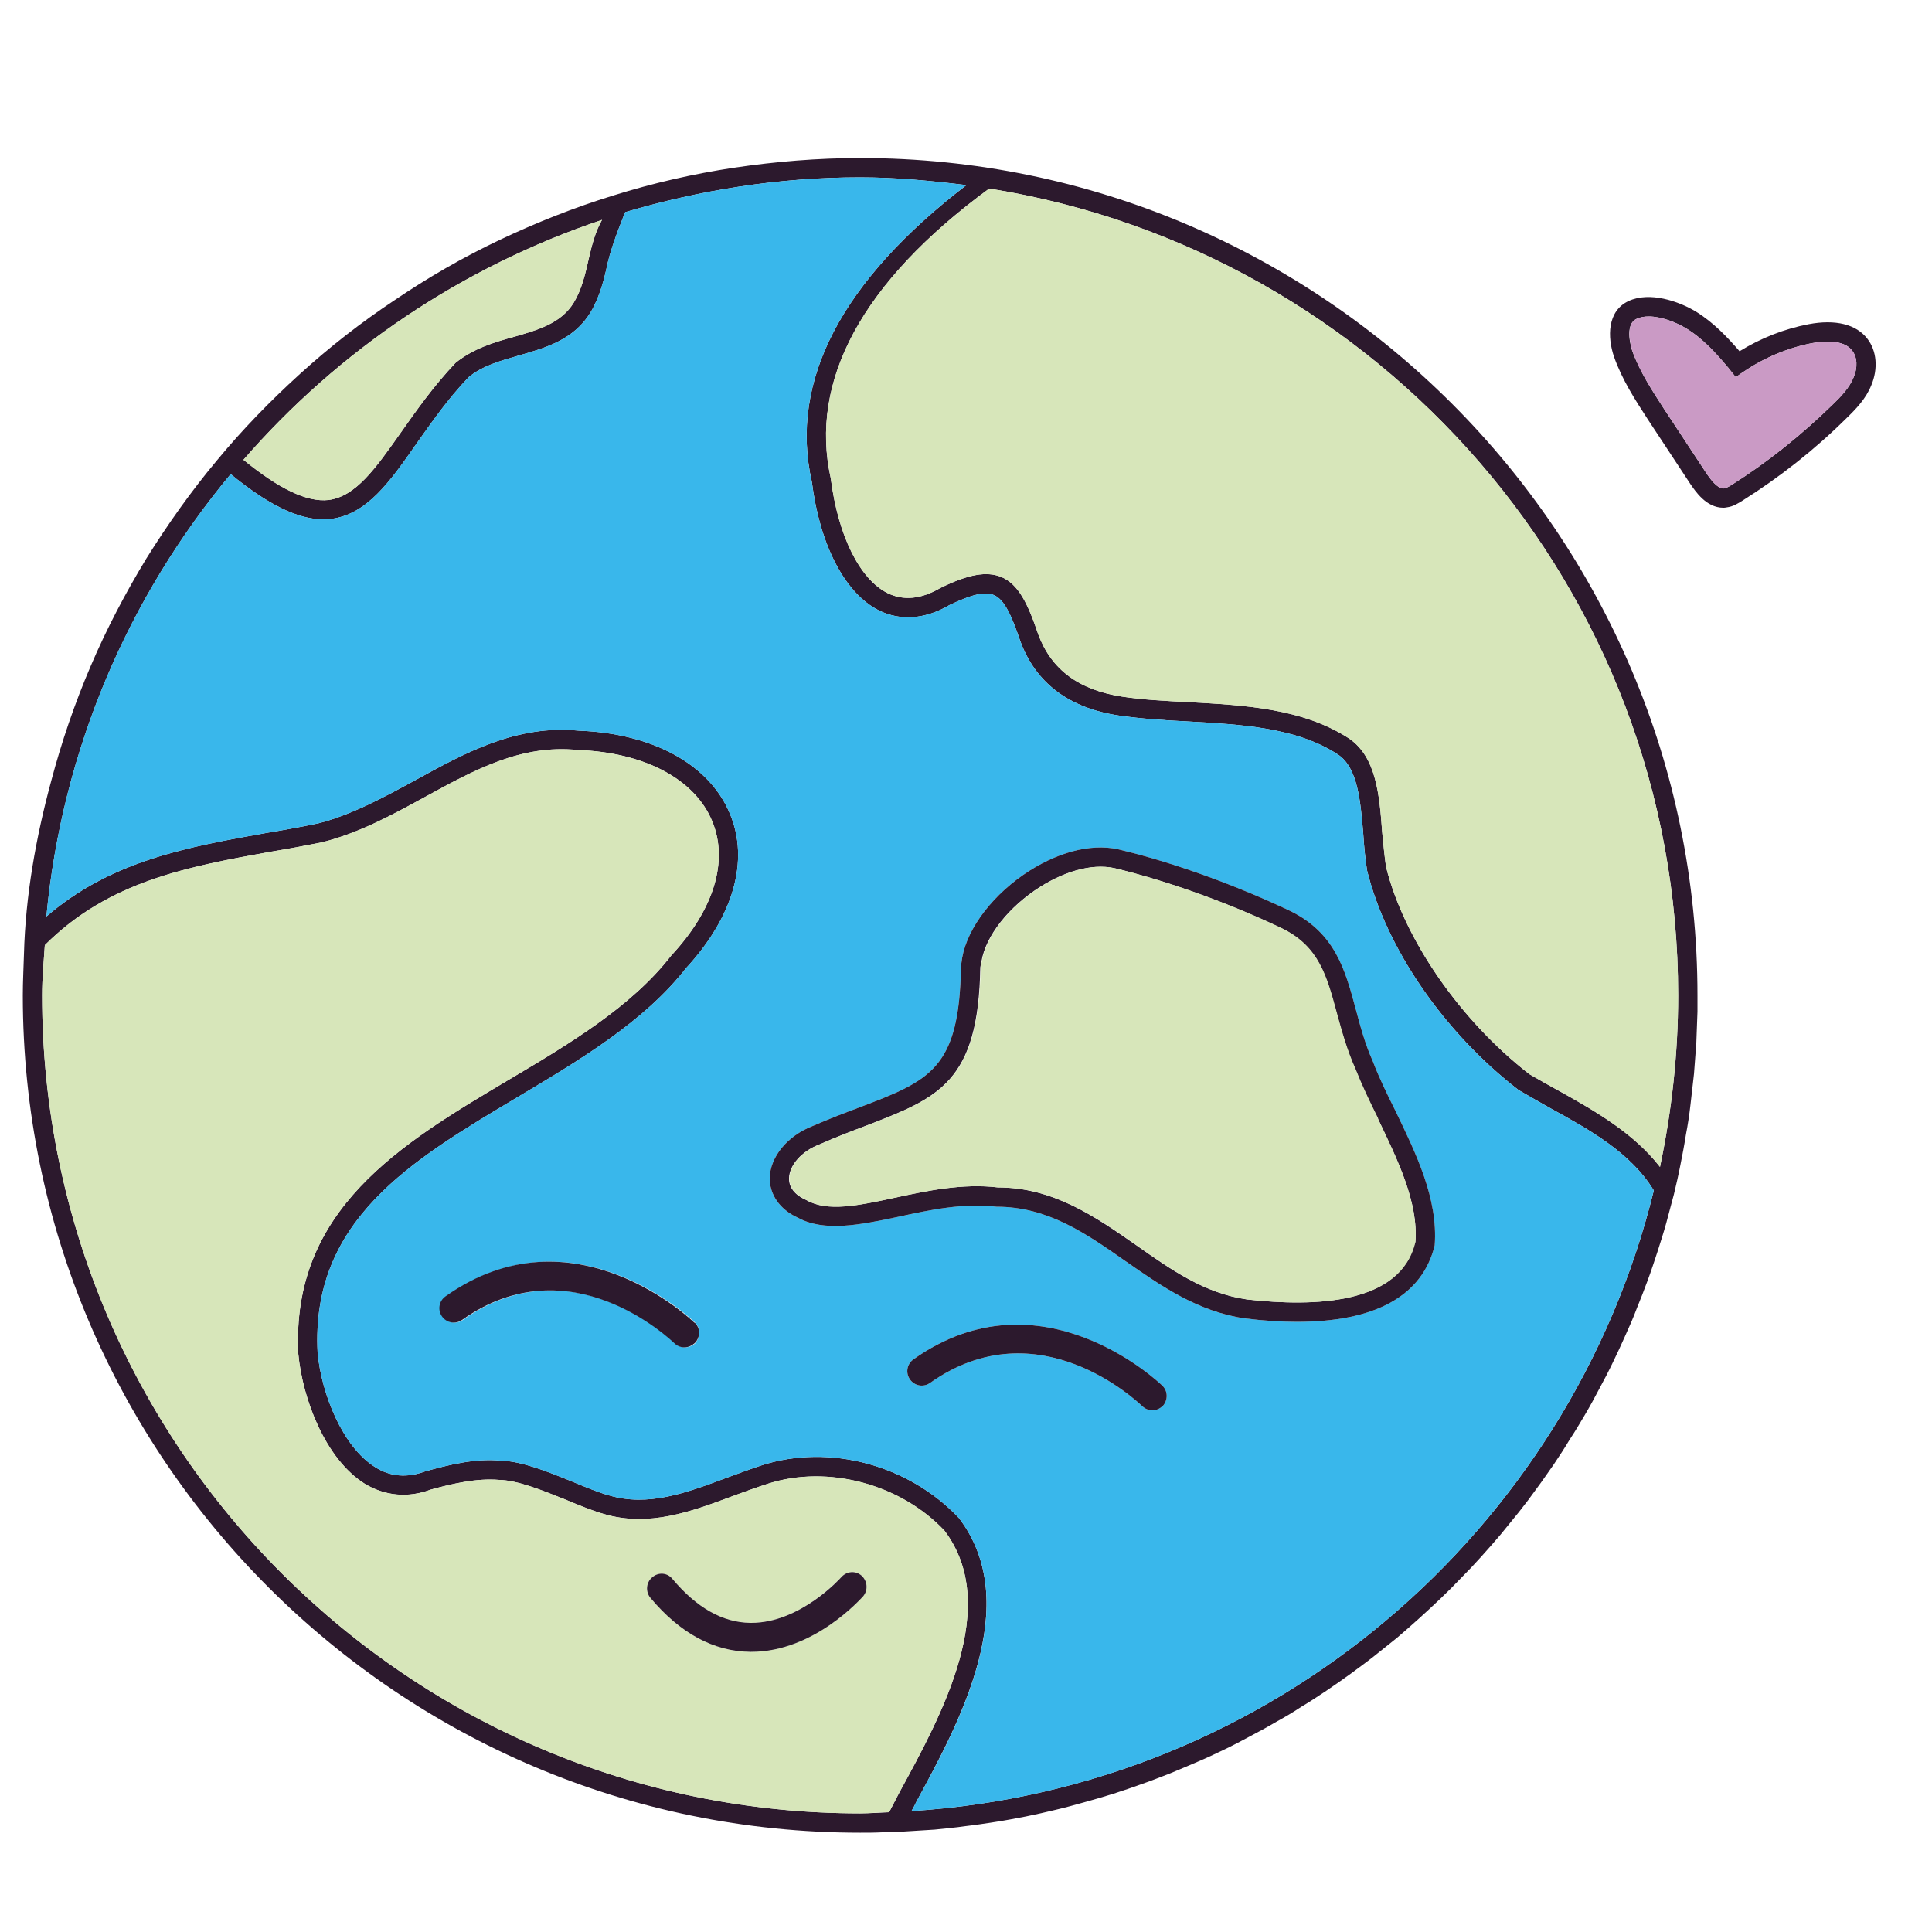 <svg xmlns="http://www.w3.org/2000/svg" width="196" height="196" viewBox="0 0 196 196" fill="none"><path d="M189.452 34.378C190.393 35.594 190.55 37.397 189.844 39.082C189.295 40.454 188.276 41.513 187.257 42.493C184.082 45.629 180.554 48.412 176.751 50.803C176.359 51.038 175.85 51.391 175.183 51.47C175.026 51.509 174.909 51.509 174.83 51.509C173.066 51.509 171.969 49.784 171.498 49.118L167.186 42.571C165.893 40.572 164.56 38.534 163.737 36.182C163.07 34.222 163.031 31.556 165.226 30.537C167.343 29.557 170.283 30.537 172.086 31.634C173.85 32.732 175.262 34.222 176.477 35.633C178.633 34.3 181.024 33.359 183.494 32.889C186.198 32.379 188.315 32.889 189.452 34.378ZM188.041 38.298C188.472 37.318 188.433 36.221 187.884 35.554C187.022 34.418 184.983 34.614 183.846 34.81C181.377 35.28 178.946 36.299 176.83 37.75L176.085 38.259L175.34 37.318C174.125 35.868 172.753 34.339 171.067 33.32C169.97 32.654 168.48 32.105 167.265 32.105C166.794 32.105 166.402 32.183 166.05 32.34C164.717 32.928 165.54 35.437 165.579 35.554C166.324 37.671 167.618 39.631 168.833 41.513L173.145 48.059C173.85 49.118 174.478 49.627 174.909 49.549C175.144 49.51 175.418 49.353 175.732 49.157C179.378 46.844 182.788 44.1 185.885 41.082C186.747 40.258 187.61 39.357 188.041 38.298Z" fill="#2C192D"></path><path d="M187.886 35.554C188.435 36.221 188.474 37.318 188.043 38.298C187.611 39.357 186.749 40.258 185.887 41.081C182.79 44.1 179.379 46.844 175.734 49.157C175.42 49.353 175.146 49.51 174.911 49.549C174.479 49.627 173.852 49.117 173.147 48.059L168.835 41.513C167.619 39.631 166.326 37.671 165.581 35.554C165.581 35.437 164.719 32.928 166.051 32.34C166.404 32.183 166.796 32.105 167.267 32.105C168.482 32.105 169.971 32.654 171.069 33.32C172.755 34.339 174.127 35.868 175.342 37.318L176.087 38.259L176.831 37.749C178.948 36.299 181.379 35.28 183.848 34.809C184.985 34.614 187.023 34.417 187.886 35.554Z" fill="#CA9AC5"></path><path d="M172.207 100.979V102.626L172.09 105.801C172.011 106.859 171.933 107.878 171.854 108.937C171.737 109.995 171.619 111.014 171.502 112.034C171.384 113.092 171.227 114.111 171.031 115.13C170.874 116.15 170.678 117.169 170.482 118.149C170.286 119.168 170.051 120.187 169.816 121.167C169.542 122.147 169.306 123.127 169.032 124.107C168.758 125.087 168.444 126.067 168.13 127.047C167.817 127.988 167.503 128.968 167.15 129.909C166.798 130.85 166.445 131.79 166.053 132.731C165.7 133.672 165.308 134.574 164.877 135.514C164.485 136.416 164.054 137.318 163.622 138.219C163.191 139.121 162.721 140.022 162.25 140.885C161.78 141.786 161.31 142.649 160.8 143.511C160.29 144.374 159.781 145.236 159.232 146.059C158.722 146.922 158.174 147.745 157.625 148.568C157.037 149.391 156.488 150.214 155.9 150.998C155.312 151.822 154.724 152.606 154.097 153.39C153.47 154.174 152.842 154.918 152.215 155.702C151.588 156.447 150.922 157.192 150.255 157.937C149.589 158.682 148.922 159.387 148.217 160.093C147.55 160.798 146.845 161.504 146.1 162.21C145.394 162.876 144.689 163.542 143.944 164.209C143.199 164.875 142.454 165.542 141.71 166.169L139.358 168.05C138.613 168.638 137.79 169.226 137.006 169.814C136.182 170.402 135.359 170.99 134.536 171.539C133.713 172.088 132.89 172.637 132.027 173.146C131.204 173.695 130.342 174.205 129.479 174.675C128.617 175.185 127.754 175.655 126.853 176.126C125.99 176.596 125.089 177.066 124.187 177.498C123.286 177.929 122.384 178.36 121.443 178.752C120.542 179.144 119.601 179.536 118.66 179.928C117.719 180.281 116.778 180.673 115.838 180.986C114.897 181.339 113.917 181.653 112.976 181.966C111.996 182.28 111.016 182.554 110.036 182.829C109.056 183.103 108.076 183.378 107.057 183.613C106.077 183.848 105.058 184.083 104.078 184.279C103.058 184.475 102.039 184.671 101.02 184.828C100.001 184.985 98.982 185.142 97.962 185.259C96.904 185.416 95.885 185.494 94.826 185.612C93.768 185.69 92.749 185.73 91.69 185.808C90.985 185.886 90.24 185.886 89.495 185.886C88.751 185.926 88.006 185.926 87.261 185.926C40.417 185.926 2.314 147.823 2.314 100.979C2.314 99.568 2.393 98.157 2.432 96.746C2.589 90.866 3.647 84.946 5.176 79.302C6.234 75.303 7.567 71.383 9.214 67.542C10.821 63.778 12.742 60.133 14.858 56.644C17.015 53.194 19.366 49.862 21.993 46.726C24.58 43.59 27.402 40.69 30.421 37.946C33.439 35.202 36.654 32.693 40.025 30.458C43.435 28.146 46.963 26.107 50.687 24.343C54.411 22.579 58.253 21.05 62.212 19.835C66.21 18.581 70.326 17.64 74.482 17.013C78.715 16.386 82.988 16.033 87.261 16.033C134.105 16.033 172.207 54.174 172.207 100.979ZM168.405 118.384C169.581 112.778 170.247 106.977 170.247 100.979C170.247 59.702 139.906 25.441 100.354 19.13C87.378 28.655 82.086 38.69 84.282 48.53C85.026 54.37 87.222 58.761 90.044 60.172C91.651 60.956 93.415 60.799 95.375 59.662C98.237 58.251 100.079 57.938 101.569 58.526C103.333 59.27 104.274 61.23 105.332 64.366C106.665 67.934 109.448 70.011 113.878 70.678C115.955 70.991 118.19 71.109 120.542 71.226C126.226 71.54 132.145 71.854 136.849 74.911C139.632 76.793 139.946 80.674 140.22 84.398C140.338 85.652 140.455 86.828 140.612 87.926C142.415 95.256 148.138 103.527 155.155 108.976C156.135 109.525 157.194 110.152 158.291 110.74C162.015 112.818 165.778 115.013 168.405 118.384ZM167.778 120.775C165.465 116.973 161.349 114.66 157.35 112.465C156.253 111.838 155.116 111.21 154.058 110.583C146.492 104.742 140.651 96.236 138.691 88.318C138.495 87.102 138.378 85.809 138.299 84.554C138.025 81.301 137.75 77.89 135.751 76.558C131.518 73.774 125.873 73.5 120.424 73.186C118.033 73.069 115.759 72.912 113.564 72.598C108.468 71.854 105.058 69.306 103.49 64.994C102.627 62.446 101.882 60.799 100.824 60.368C99.922 59.976 98.511 60.329 96.316 61.387C93.847 62.838 91.338 62.994 89.182 61.936C85.732 60.211 83.184 55.35 82.361 48.882C80.048 38.651 85.379 28.498 98.041 18.777C94.513 18.346 90.946 17.993 87.261 17.993C78.99 17.993 70.993 19.286 63.427 21.521C63.427 21.521 62.134 24.618 61.663 26.617C61.31 28.263 60.879 30.066 59.899 31.713C58.214 34.457 55.391 35.28 52.647 36.064C50.727 36.613 48.923 37.122 47.551 38.259C45.474 40.415 43.788 42.846 42.259 45.002C39.554 48.882 37.203 52.214 33.557 52.646C33.282 52.685 33.047 52.685 32.773 52.685C30.186 52.685 27.128 51.156 23.404 48.098C13.055 60.525 6.313 76.009 4.706 92.982C11.291 87.298 19.014 85.926 27.167 84.476C28.853 84.202 30.538 83.888 32.263 83.535C35.674 82.673 38.966 80.87 42.142 79.145C47.199 76.362 52.412 73.5 58.723 74.127C66.21 74.402 71.973 77.538 74.05 82.555C76.05 87.298 74.403 93.022 69.582 98.235C65.348 103.645 58.841 107.526 52.53 111.289C41.75 117.718 31.518 123.754 32.224 137.239C32.616 141.434 34.772 146.804 38.065 148.842C39.594 149.822 41.319 149.94 43.122 149.274C45.513 148.607 48.178 147.941 50.726 148.176C52.883 148.215 55.509 149.274 58.018 150.293C59.35 150.842 60.644 151.39 61.781 151.704C65.74 152.88 69.582 151.469 73.659 149.94C74.874 149.509 76.089 149.038 77.304 148.646C84.164 146.451 92.2 148.607 97.296 154.017C103.882 162.719 97.296 174.793 92.984 182.75C92.827 183.103 92.67 183.378 92.474 183.73C129.087 181.418 159.271 155.35 167.778 120.775ZM91.259 181.81C95.611 173.852 101.569 162.876 95.806 155.271C91.338 150.567 83.968 148.568 77.892 150.528C76.677 150.92 75.501 151.351 74.325 151.782C70.13 153.35 65.819 154.958 61.232 153.586C60.017 153.233 58.684 152.684 57.273 152.096C54.921 151.155 52.49 150.175 50.648 150.136C48.335 149.94 45.866 150.528 43.71 151.116C41.436 151.978 39.084 151.782 37.007 150.528C33.008 148.019 30.695 141.943 30.264 137.357C29.519 122.696 40.691 116.032 51.511 109.603C57.665 105.958 64.055 102.155 68.092 96.942C72.443 92.277 73.933 87.338 72.247 83.3C70.483 79.027 65.348 76.322 58.606 76.087C52.843 75.499 48.1 78.126 43.083 80.87C39.79 82.673 36.418 84.515 32.655 85.456C30.891 85.809 29.206 86.122 27.52 86.397C19.053 87.926 11.056 89.376 4.549 95.883C4.431 97.569 4.274 99.254 4.274 100.979C4.274 146.765 41.514 183.966 87.261 183.966C88.28 183.966 89.221 183.887 90.201 183.848C90.554 183.182 90.867 182.554 91.259 181.81ZM59.742 26.186C60.056 24.814 60.409 23.481 61.075 22.305C46.846 27.087 34.341 35.554 24.698 46.648C28.304 49.588 31.127 50.96 33.322 50.725C36.105 50.372 38.104 47.51 40.652 43.904C42.22 41.67 43.984 39.161 46.218 36.809C48.022 35.358 50.099 34.731 52.098 34.182C54.568 33.477 56.92 32.81 58.214 30.694C59.037 29.322 59.39 27.754 59.742 26.186Z" fill="#2C192D"></path><path d="M170.247 100.979C170.247 106.977 169.58 112.779 168.404 118.384C165.778 115.013 162.015 112.818 158.291 110.74C157.193 110.152 156.135 109.525 155.155 108.976C148.138 103.527 142.415 95.256 140.611 87.926C140.455 86.828 140.337 85.652 140.219 84.398C139.945 80.674 139.631 76.793 136.848 74.911C132.144 71.854 126.225 71.54 120.541 71.227C118.189 71.109 115.955 70.991 113.877 70.678C109.447 70.011 106.664 67.934 105.331 64.367C104.273 61.231 103.332 59.271 101.568 58.526C100.079 57.938 98.236 58.251 95.374 59.663C93.415 60.799 91.65 60.956 90.043 60.172C87.221 58.761 85.026 54.371 84.281 48.53C82.086 38.691 87.378 28.655 100.353 19.13C139.906 25.441 170.247 59.702 170.247 100.979Z" fill="#D7E6BA"></path><path d="M157.348 112.465C161.346 114.66 165.462 116.973 167.775 120.775C159.269 155.35 129.085 181.418 92.472 183.73C92.668 183.378 92.825 183.103 92.981 182.75C97.333 174.793 103.879 162.719 97.293 154.017C92.198 148.607 84.162 146.451 77.302 148.646C76.086 149.038 74.871 149.509 73.656 149.94C69.579 151.469 65.737 152.88 61.778 151.704C60.642 151.39 59.348 150.842 58.015 150.293C55.506 149.274 52.88 148.215 50.724 148.176C48.176 147.941 45.51 148.607 43.119 149.274C41.316 149.94 39.591 149.822 38.062 148.842C34.77 146.804 32.614 141.434 32.221 137.239C31.516 123.754 41.747 117.718 52.527 111.289C58.838 107.526 65.346 103.645 69.579 98.235C74.401 93.022 76.047 87.298 74.048 82.555C71.97 77.538 66.208 74.402 58.721 74.127C52.41 73.5 47.196 76.362 42.139 79.145C38.964 80.87 35.671 82.673 32.261 83.535C30.536 83.888 28.85 84.202 27.165 84.476C19.011 85.926 11.289 87.298 4.703 92.982C6.31 76.009 13.053 60.525 23.401 48.098C27.125 51.156 30.183 52.685 32.77 52.685C33.045 52.685 33.28 52.685 33.554 52.646C37.2 52.214 39.552 48.882 42.257 45.002C43.785 42.846 45.471 40.415 47.549 38.259C48.921 37.122 50.724 36.613 52.645 36.064C55.389 35.28 58.211 34.457 59.897 31.713C60.877 30.066 61.308 28.263 61.661 26.617C62.131 24.618 63.425 21.521 63.425 21.521C70.99 19.286 78.987 17.993 87.258 17.993C90.943 17.993 94.51 18.346 98.038 18.777C85.377 28.498 80.046 38.651 82.358 48.882C83.181 55.35 85.73 60.211 89.179 61.936C91.335 62.994 93.844 62.838 96.314 61.387C98.509 60.329 99.92 59.976 100.822 60.368C101.88 60.799 102.625 62.446 103.487 64.994C105.055 69.306 108.466 71.854 113.562 72.598C115.757 72.912 118.03 73.069 120.422 73.186C125.87 73.5 131.515 73.774 135.749 76.558C137.748 77.89 138.022 81.301 138.297 84.554C138.375 85.809 138.493 87.102 138.689 88.318C140.649 96.236 146.49 104.742 154.055 110.583C155.114 111.21 156.25 111.838 157.348 112.465ZM145.549 126.342C145.902 121.598 143.667 117.051 141.55 112.661C140.688 110.936 139.904 109.329 139.277 107.682C138.454 105.84 137.983 104.037 137.513 102.273C136.454 98.353 135.435 94.668 130.927 92.434C125.478 89.846 119.246 87.573 113.914 86.279C111.17 85.495 107.76 86.24 104.467 88.318C100.822 90.63 98.156 94.08 97.607 97.177L97.49 98C97.333 108.466 94.353 109.603 87.18 112.347C85.69 112.896 84.083 113.523 82.358 114.268C79.889 115.248 78.164 117.326 78.085 119.442C78.046 121.167 79.105 122.696 80.908 123.519C83.613 125.009 87.258 124.264 91.139 123.441C94.353 122.735 97.725 122.03 101.096 122.422C106.27 122.422 110.112 125.087 114.189 127.949C117.795 130.458 121.48 133.045 126.262 133.75C128.183 133.986 129.947 134.103 131.554 134.103C139.512 134.103 144.294 131.477 145.549 126.342ZM117.952 142.649C118.501 142.061 118.501 141.12 117.913 140.571C117.795 140.454 105.643 128.694 92.668 137.906C92.001 138.376 91.845 139.278 92.315 139.944C92.785 140.61 93.687 140.767 94.353 140.297C105.33 132.535 115.443 142.257 115.874 142.649C116.149 142.923 116.541 143.08 116.894 143.08C117.286 143.08 117.638 142.923 117.952 142.649ZM70.52 136.259C71.069 135.671 71.069 134.73 70.52 134.182C70.402 134.064 58.25 122.304 45.275 131.516C44.609 131.986 44.452 132.888 44.922 133.554C45.393 134.221 46.294 134.378 46.961 133.907C57.898 126.146 68.05 135.867 68.481 136.259C68.756 136.534 69.109 136.69 69.501 136.69C69.893 136.69 70.246 136.534 70.559 136.259H70.52Z" fill="#39B7EB"></path><path d="M141.552 112.661C143.669 117.051 145.903 121.598 145.55 126.342C144.296 131.477 139.513 134.103 131.556 134.103C129.949 134.103 128.185 133.986 126.264 133.75C121.481 133.045 117.797 130.458 114.19 127.949C110.113 125.087 106.272 122.422 101.097 122.422C97.726 122.03 94.355 122.735 91.141 123.441C87.26 124.264 83.614 125.009 80.909 123.519C79.106 122.696 78.048 121.167 78.087 119.442C78.165 117.326 79.89 115.248 82.36 114.268C84.085 113.523 85.692 112.896 87.181 112.347C94.355 109.603 97.334 108.466 97.491 98L97.609 97.177C98.157 94.08 100.823 90.63 104.469 88.318C107.761 86.24 111.172 85.495 113.916 86.279C119.247 87.573 125.48 89.846 130.929 92.434C135.437 94.668 136.456 98.353 137.514 102.273C137.985 104.037 138.455 105.84 139.278 107.682C139.905 109.329 140.689 110.936 141.552 112.661ZM143.59 126.028C143.904 121.951 141.787 117.678 139.788 113.484C138.965 111.838 138.141 110.113 137.475 108.427C136.613 106.506 136.103 104.625 135.593 102.782C134.574 99.019 133.79 96.04 130.066 94.198C124.735 91.65 118.659 89.454 113.406 88.161C111.172 87.534 108.349 88.2 105.527 89.964C102.313 92.002 100 94.942 99.569 97.53L99.451 98.118C99.255 109.799 95.217 111.367 87.887 114.19C86.437 114.738 84.869 115.326 83.105 116.11C81.341 116.777 80.086 118.188 80.047 119.521C80.008 120.697 80.988 121.402 81.811 121.755C83.928 122.97 87.064 122.304 90.709 121.52C93.963 120.814 97.648 120.03 101.215 120.462C106.86 120.462 111.133 123.441 115.288 126.342C118.855 128.85 122.187 131.202 126.499 131.83C133.437 132.614 142.061 132.3 143.551 126.028H143.59Z" fill="#2C192D"></path><path d="M139.787 113.484C141.786 117.678 143.903 121.951 143.589 126.028C142.1 132.3 133.476 132.614 126.537 131.83C122.225 131.202 118.893 128.85 115.326 126.342C111.171 123.441 106.898 120.462 101.253 120.462C97.686 120.03 94.001 120.814 90.748 121.52C87.102 122.304 83.966 122.97 81.849 121.755C81.026 121.402 80.046 120.697 80.085 119.521C80.124 118.188 81.379 116.777 83.143 116.11C84.907 115.326 86.475 114.738 87.925 114.19C95.255 111.367 99.293 109.799 99.489 98.118L99.607 97.53C100.038 94.942 102.351 92.002 105.565 89.964C108.388 88.2 111.21 87.534 113.444 88.161C118.697 89.454 124.773 91.65 130.104 94.198C133.828 96.04 134.612 99.019 135.632 102.782C136.141 104.625 136.651 106.506 137.513 108.427C138.18 110.113 139.003 111.838 139.826 113.484H139.787Z" fill="#D7E6BA"></path><path d="M117.914 140.571C118.502 141.12 118.502 142.061 117.953 142.649C117.639 142.923 117.286 143.08 116.894 143.08C116.542 143.08 116.15 142.923 115.875 142.649C115.444 142.257 105.33 132.535 94.355 140.297C93.688 140.767 92.787 140.61 92.316 139.944C91.846 139.277 92.002 138.376 92.669 137.905C105.644 128.693 117.796 140.453 117.914 140.571Z" fill="#2C192D"></path><path d="M95.805 155.271C101.568 162.876 95.609 173.852 91.258 181.81C90.866 182.554 90.553 183.182 90.2 183.848C89.22 183.848 88.279 183.966 87.26 183.966C41.513 183.966 4.273 146.765 4.273 100.979C4.273 99.254 4.43 97.569 4.548 95.883C11.055 89.376 19.052 87.925 27.519 86.397C29.205 86.122 30.89 85.809 32.654 85.456C36.417 84.515 39.789 82.673 43.081 80.87C48.099 78.126 52.842 75.499 58.605 76.087C65.347 76.322 70.482 79.027 72.246 83.3C73.932 87.338 72.442 92.277 68.091 96.942C64.053 102.155 57.664 105.958 51.509 109.603C40.69 116.032 29.518 122.696 30.263 137.357C30.694 141.943 33.007 148.019 37.005 150.528C39.083 151.782 41.435 151.978 43.709 151.116C45.865 150.528 48.334 149.94 50.647 150.136C52.489 150.175 54.92 151.155 57.272 152.096C58.683 152.684 60.016 153.233 61.231 153.586C65.817 154.958 70.129 153.35 74.324 151.782C75.5 151.351 76.676 150.92 77.891 150.528C83.967 148.568 91.337 150.528 95.805 155.271ZM87.573 161.935C88.083 161.308 88.005 160.406 87.417 159.858C86.789 159.309 85.888 159.387 85.339 160.014C85.3 160.014 81.223 164.64 76.205 164.64H76.127C73.305 164.601 70.678 163.111 68.209 160.171C67.699 159.544 66.797 159.466 66.17 160.014C65.543 160.524 65.465 161.465 65.974 162.092C68.993 165.698 72.403 167.541 76.127 167.58H76.205C82.595 167.58 87.338 162.17 87.573 161.935Z" fill="#D7E6BA"></path><path d="M87.418 159.858C88.005 160.406 88.084 161.308 87.574 161.935C87.339 162.17 82.596 167.58 76.206 167.58H76.128C72.404 167.541 68.993 165.698 65.975 162.092C65.466 161.465 65.544 160.524 66.171 160.014C66.798 159.466 67.7 159.544 68.21 160.171C70.679 163.111 73.305 164.601 76.128 164.64H76.206C81.224 164.64 85.301 160.054 85.34 160.014C85.889 159.387 86.79 159.309 87.418 159.858Z" fill="#2C192D"></path><path d="M70.48 134.182C71.068 134.73 71.068 135.671 70.48 136.259C70.167 136.534 69.814 136.69 69.422 136.69C69.03 136.69 68.677 136.534 68.403 136.259C67.971 135.867 57.819 126.146 46.882 133.907C46.215 134.378 45.314 134.221 44.843 133.554C44.373 132.888 44.53 131.986 45.196 131.516C58.171 122.304 70.323 134.064 70.441 134.182H70.48Z" fill="#2C192D"></path><path d="M61.073 22.305C60.407 23.481 60.054 24.814 59.74 26.186C59.387 27.754 59.035 29.322 58.211 30.694C56.918 32.81 54.566 33.477 52.096 34.182C50.097 34.731 48.019 35.358 46.216 36.809C43.982 39.161 42.218 41.67 40.65 43.904C38.102 47.51 36.102 50.372 33.319 50.725C31.124 50.96 28.302 49.588 24.695 46.648C34.339 35.554 46.843 27.087 61.073 22.305Z" fill="#D7E6BA"></path></svg>